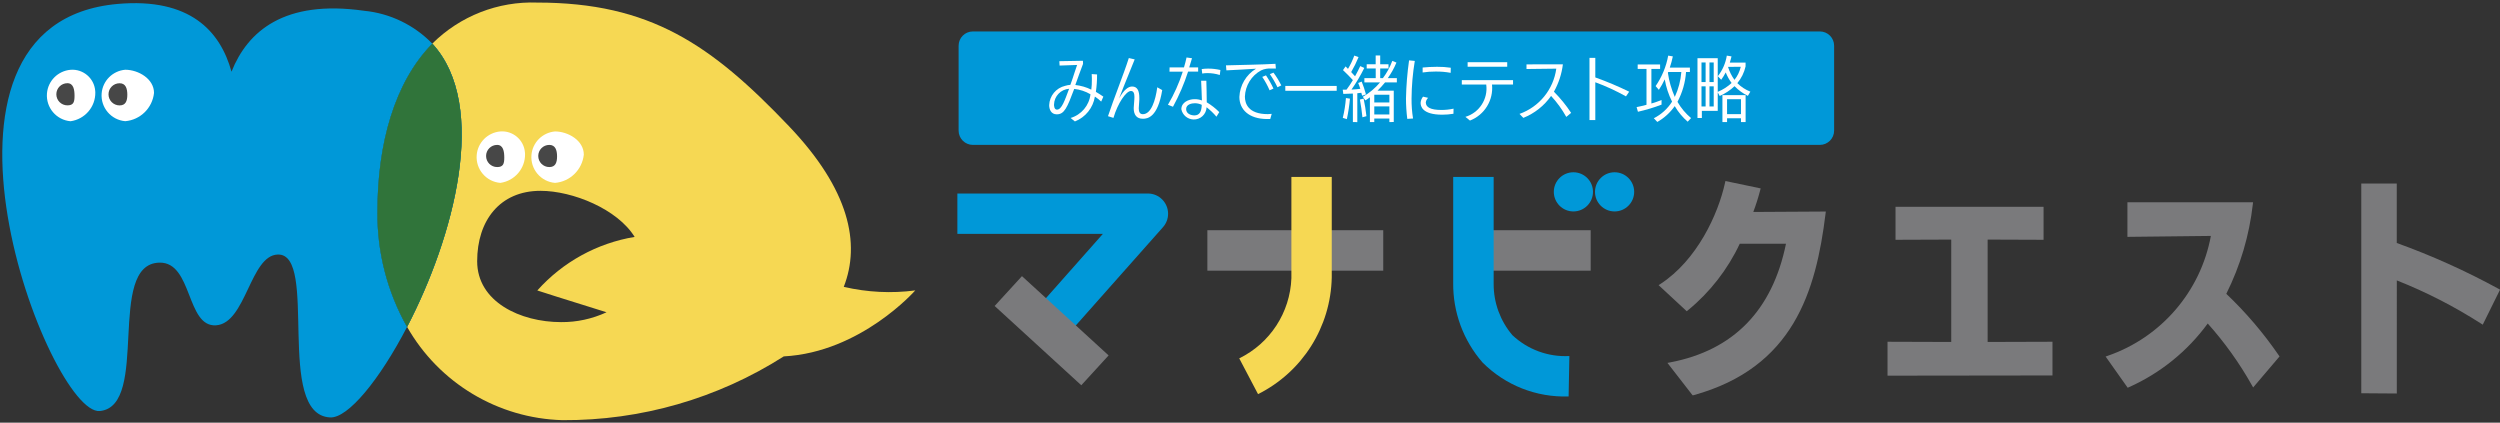 <?xml version="1.0" encoding="utf-8"?>
<!-- Generator: Adobe Illustrator 27.4.0, SVG Export Plug-In . SVG Version: 6.00 Build 0)  -->
<svg version="1.1" id="レイヤー_1" xmlns="http://www.w3.org/2000/svg" xmlns:xlink="http://www.w3.org/1999/xlink" x="0px"
	 y="0px" viewBox="0 0 485 82" style="enable-background:new 0 0 485 82;" xml:space="preserve">
<rect x="0" y="0" width="485" height="82" fill="#333333" stroke="none"/>
<style type="text/css">
	.st0{fill:#0098D8;}
	.st1{fill:#7A7A7C;}
	.st2{fill:#F6D853;}
	.st3{fill:none;}
	.st4{fill:#30743A;}
	.st5{fill:#FFFFFF;}
	.st6{fill:#474747;}
</style>
<g>
	<path class="st0" d="M207.67,64.31l-5.87-5.21l12.16-13.73h-28.23v-7.83h36.96c2.17,0,3.92,1.77,3.92,3.93
		c0,0.96-0.35,1.88-0.99,2.6L207.67,64.31z"/>
</g>
<g>
	<path class="st1" d="M192.96,59.36l5.3-5.79l16.81,15.38l-5.3,5.79L192.96,59.36z"/>
</g>
<g>
	<path class="st1" d="M234.23,44.66h34.12v7.85h-34.12V44.66z"/>
</g>
<g>
	<path class="st2" d="M244.06,76.46l-3.65-6.94c5.98-2.92,9.87-8.89,10.12-15.54V34.33h7.83v19.49
		C258.17,63.43,252.67,72.16,244.06,76.46z"/>
</g>
<g>
	<path class="st1" d="M287.11,44.66h21.48v7.85h-21.48V44.66z"/>
</g>
<g>
	<path class="st0" d="M304.31,76.91c-6.24,0.22-12.28-2.16-16.69-6.58c-3.74-4.28-5.77-9.79-5.7-15.48V34.33h7.85v20.78
		c-0.01,3.63,1.28,7.14,3.63,9.91c2.98,2.8,6.97,4.27,11.06,4.05L304.31,76.91z"/>
</g>
<g>
	<circle class="st0" cx="305.24" cy="37.22" r="3.8"/>
</g>
<g>
	<circle class="st0" cx="313.23" cy="37.22" r="3.8"/>
</g>
<g>
	<path class="st3" d="M123.1,45.96c-3.32-5.4-12.01-8.94-18.27-8.94c-7.88,0-12.28,5.78-12.28,13.66s8.38,11.81,16.27,11.81
		c3.05,0.03,6.07-0.62,8.83-1.91c-8.08-2.51-13.44-4.23-13.44-4.23C109.15,50.84,115.81,47.17,123.1,45.96z"/>
</g>
<g>
	<path class="st0" d="M83.87,8.47c-3.52-3.63-8.21-5.89-13.24-6.38C55.16-0.12,48.02,6.07,44.91,13.91
		C42.74,6.02,36.83-0.46,22.86,0.76c-42.54,3.72-13.25,79.96-3.48,78.98c9.77-0.99,1.13-28.57,11.55-28.79
		c6.45-0.14,5.18,12.56,10.99,12.16s6.61-13.58,11.97-13.73c7.98-0.24-0.63,31.11,10.17,31.6c3.45,0.16,9.54-7.23,14.91-17.55
		c-3.86-6.83-5.84-14.56-5.75-22.41C73.23,27.89,76.52,15.94,83.87,8.47z"/>
</g>
<g>
	<path class="st2" d="M163.69,55.65c3.28-8.42,1.13-18.85-10.67-31.21C137.93,8.61,126.09,0.5,104.22,0.5
		c-7.59-0.28-14.96,2.6-20.35,7.96c11.07,12.05,4.12,37.63-4.89,54.96c6.2,10.89,17.63,17.75,30.15,18.09
		c15.2,0.09,30.1-4.2,42.92-12.37c14.97-0.79,25.51-12.8,25.51-12.8C172.94,56.95,168.24,56.71,163.69,55.65z M117.67,60.58
		c-2.77,1.28-5.78,1.94-8.83,1.91c-7.88,0-16.27-3.93-16.27-11.81s4.4-13.66,12.28-13.66c6.25,0,14.94,3.54,18.27,8.94
		c-7.29,1.21-13.96,4.88-18.88,10.39C104.23,56.35,109.57,58.08,117.67,60.58L117.67,60.58z"/>
</g>
<g>
	<path class="st0" d="M83.87,8.47c-7.35,7.47-10.65,19.42-10.65,32.54c-0.09,7.85,1.89,15.58,5.75,22.41
		C87.99,46.1,94.95,20.52,83.87,8.47z"/>
</g>
<g>
	<path class="st4" d="M83.87,8.47c-7.35,7.47-10.65,19.42-10.65,32.54c-0.09,7.85,1.89,15.58,5.75,22.41
		C87.99,46.1,94.95,20.52,83.87,8.47z"/>
</g>
<g>
	<path class="st5" d="M18.49,17.92c0.05,2.81-2.01,5.21-4.8,5.6c-2.75-0.23-4.8-2.64-4.58-5.4c0.2-2.44,2.14-4.37,4.58-4.58
		c2.45-0.19,4.59,1.64,4.78,4.08C18.49,17.72,18.49,17.82,18.49,17.92z"/>
</g>
<g>
	<path class="st5" d="M29.88,18.03c-0.31,2.93-2.65,5.23-5.58,5.48c-2.75-0.23-4.8-2.64-4.58-5.4c0.2-2.44,2.14-4.37,4.58-4.58
		C26.84,13.54,29.88,15.28,29.88,18.03z"/>
</g>
<g>
	<path class="st6" d="M14.46,18.6c0,1.19-0.19,1.84-1.38,1.84c-1.19,0-2.15-0.96-2.15-2.15c0-1.19,0.96-2.15,2.15-2.15h0
		C14.27,16.15,14.46,17.42,14.46,18.6z"/>
</g>
<g>
	<path class="st6" d="M24.7,18.38c0,1.19-0.31,2.07-1.5,2.07c-1.19,0-2.15-0.96-2.15-2.15c0-1.19,0.96-2.15,2.15-2.15
		C24.4,16.15,24.7,17.19,24.7,18.38z"/>
</g>
<g>
	<path class="st5" d="M101.86,29.88c0.05,2.81-2.01,5.21-4.8,5.6c-2.75-0.23-4.8-2.64-4.58-5.4c0.2-2.44,2.14-4.37,4.58-4.58
		c2.45-0.19,4.59,1.64,4.78,4.09C101.85,29.69,101.85,29.79,101.86,29.88z"/>
</g>
<g>
	<path class="st5" d="M113.26,30c-0.31,2.93-2.65,5.23-5.58,5.48c-2.75-0.23-4.8-2.64-4.58-5.4c0.2-2.44,2.14-4.37,4.58-4.58
		C110.2,25.51,113.26,27.24,113.26,30z"/>
</g>
<g>
	<path class="st6" d="M97.83,30.57c0,1.19-0.19,1.84-1.38,1.84c-1.19,0-2.15-0.96-2.15-2.15c0-1.19,0.96-2.15,2.15-2.15
		C97.63,28.12,97.83,29.38,97.83,30.57z"/>
</g>
<g>
	<path class="st6" d="M108.07,30.34c0,1.19-0.31,2.07-1.5,2.07c-1.19,0-2.15-0.96-2.15-2.15c0-1.19,0.96-2.15,2.15-2.15h0
		C107.76,28.12,108.07,29.15,108.07,30.34z"/>
</g>
<g>
	<path class="st1" d="M324.1,70.63c16.25-3.1,21.08-14.84,22.81-23.7h-9.61c-2.32,5.03-5.76,9.47-10.05,12.98l-4.92-4.56
		c7.13-4.65,11.26-13.42,12.67-19.84l6.16,1.28c-0.41,1.58-0.91,3.13-1.51,4.65c4.73-0.04,9.46-0.07,14.18-0.09
		c-1.51,12.27-4.74,29.23-25.33,34.94L324.1,70.63z"/>
	<path class="st1" d="M328.36,76.69l-4.88-6.29l0.55-0.1c12.26-2.34,19.81-10.08,22.45-23.01h-8.97c-2.33,4.97-5.8,9.43-10.05,12.9
		l-0.23,0.19l-5.46-5.06l0.37-0.24c7.07-4.61,11.17-13.46,12.52-19.63l0.07-0.33l6.84,1.43l-0.09,0.35
		c-0.37,1.42-0.82,2.84-1.34,4.22c4.56-0.04,9.12-0.07,13.68-0.08l0.39,0l-0.05,0.39c-1.86,15.13-6.24,29.87-25.58,35.23
		L328.36,76.69z M324.71,70.86l3.91,5.05c18.6-5.26,22.97-19.51,24.82-34.21c-4.6,0.01-9.19,0.04-13.79,0.09l-0.51,0l0.19-0.47
		c0.54-1.39,1.02-2.82,1.4-4.26l-5.47-1.14c-1.49,6.45-5.48,14.79-12.38,19.48l4.38,4.06c4.12-3.42,7.48-7.8,9.73-12.67l0.09-0.2
		h10.25L347.24,47C344.65,60.29,337.07,68.31,324.71,70.86z"/>
</g>
<g>
	<path class="st1" d="M366.53,72.53v-5.89l12.36,0.05V46.14l-10.81,0.05v-5.71h28.04v5.71l-10.85-0.05v20.55l12.58-0.05v5.85
		L366.53,72.53z"/>
	<path class="st1" d="M366.18,72.88V66.3l12.36,0.04V46.48l-10.81,0.04v-6.4h28.72v6.4l-10.85-0.04v19.86l12.58-0.04v6.54l-0.34,0
		L366.18,72.88z M366.87,66.99v5.2l30.62-0.04v-5.17l-12.58,0.04V45.79l10.85,0.04v-5.03h-27.35v5.03l10.81-0.04v21.24L366.87,66.99
		z"/>
</g>
<g>
	<path class="st1" d="M437.17,74.57c-2.49-4.44-5.48-8.59-8.9-12.36c-3.91,5.49-9.22,9.83-15.38,12.58l-3.85-5.45
		c10.62-3.68,18.39-12.84,20.29-23.92l-16.26,0.18v-6.02h23.64c-0.7,6.09-2.47,12.02-5.23,17.49c3.86,3.64,7.32,7.68,10.32,12.05
		L437.17,74.57z"/>
	<path class="st1" d="M412.77,75.22l-4.28-6.05l0.43-0.15c10.37-3.59,18-12.48,19.99-23.25l-16.19,0.18v-6.71h24.37l-0.04,0.38
		c-0.69,6.07-2.42,11.92-5.15,17.38c3.8,3.6,7.22,7.62,10.18,11.93l0.15,0.22l-5.12,6.02l-0.24-0.43
		c-2.41-4.29-5.29-8.32-8.57-11.98c-3.92,5.37-9.19,9.63-15.27,12.35L412.77,75.22z M409.58,69.52l3.43,4.84
		c5.99-2.73,11.16-7,14.98-12.35l0.25-0.35l0.29,0.32c3.33,3.66,6.25,7.69,8.71,11.99l4.14-4.87c-2.95-4.26-6.35-8.22-10.12-11.78
		l-0.19-0.18l0.12-0.23c2.69-5.34,4.43-11.06,5.15-17h-22.91v5.33l16.32-0.18l-0.07,0.41C427.77,56.53,420.1,65.7,409.58,69.52z"/>
</g>
<g>
	<path class="st1" d="M481.51,62.49c-5.32-3.42-10.98-6.3-16.88-8.59V76l-6.2-0.05v-40h6.19v11.43c6.87,2.46,13.53,5.45,19.93,8.95
		L481.51,62.49z"/>
	<path class="st1" d="M464.98,76.34l-6.89-0.05V35.61h6.88v11.53c6.78,2.44,13.42,5.43,19.75,8.89l0.29,0.16l-3.36,6.8l-0.32-0.21
		c-5.16-3.31-10.65-6.13-16.35-8.38V76.34z M458.78,75.61l5.51,0.04V53.39l0.47,0.18c5.78,2.25,11.37,5.08,16.61,8.42l2.73-5.52
		c-6.28-3.41-12.87-6.36-19.59-8.77l-0.23-0.08V36.29h-5.5V75.61z"/>
</g>
<g>
	<path class="st0" d="M188.74,6.1h164.31c1.53,0,2.77,1.24,2.77,2.77v16.47c0,1.53-1.24,2.77-2.77,2.77H188.74
		c-1.53,0-2.77-1.24-2.77-2.77V8.87C185.97,7.34,187.21,6.1,188.74,6.1z"/>
</g>
<g>
	<path class="st5" d="M207.69,22.89c2.09-0.62,3.62-2.43,3.86-4.6c-0.96-0.57-2.04-0.92-3.15-1.04c-1.38,3.67-1.92,4.93-3.39,4.93
		c-1.11,0-1.47-0.98-1.47-1.79c0.07-1.8,1.34-3.33,3.1-3.74c0.33-0.1,0.67-0.17,1.01-0.19c0.31-0.81,0.57-1.65,0.86-2.53l0.45-1.33
		c0,0-0.77,0.04-1.09,0.04l-2.31,0.08l-0.05-0.85l4.58-0.08l0.02,0.6c-0.52,1.35-1.01,2.73-1.5,4.1c1.08,0.12,2.13,0.42,3.1,0.9
		c0.08-0.63,0.12-1.25,0.11-1.88v-0.37c0-0.26-0.02-0.52-0.03-0.77l1.04,0.07c0.01,1.13-0.07,2.26-0.23,3.38
		c0.5,0.29,0.98,0.6,1.45,0.93l-0.42,0.96c-0.38-0.36-0.79-0.69-1.22-0.97c-0.35,2.18-1.82,4.01-3.88,4.82L207.69,22.89z
		 M204.48,20.3c0,0.12,0,0.97,0.57,0.97c0.93,0,1.5-1.78,2.36-4.05C205.79,17.33,204.51,18.67,204.48,20.3L204.48,20.3z"/>
</g>
<g>
	<path class="st5" d="M225.47,17.48c-0.86,5.28-2.83,5.56-3.75,5.56c-1.21,0-1.78-0.77-1.78-2.06c0-0.09,0.02-0.2,0.02-0.32
		c0.02-0.33,0.08-0.83,0.1-1.35c0.01-0.16,0.02-0.32,0.02-0.48c0-0.61-0.11-1.18-0.68-1.18c-0.93,0-2.57,2.38-3.39,5.22l-1.06-0.33
		c1.04-3.18,3.11-8.32,4.04-11.28l1.14,0.26c-0.82,2.1-1.76,4.25-3.03,7.57c0.93-1.67,1.78-2.31,2.53-2.31c1.06,0,1.4,0.9,1.4,2.21
		v0.34c-0.1,1.42-0.11,1.47-0.11,1.67c0,0.68,0.18,1.15,0.8,1.15c1.6,0,2.45-2.66,2.79-5.22L225.47,17.48z"/>
</g>
<g>
	<path class="st5" d="M226.58,20.33c1.19-2.03,2.16-4.19,2.88-6.43h-2.58l0.02-0.82h2.79c0.21-0.7,0.38-1.34,0.5-1.93l1.06,0.15
		l-0.54,1.77h1.73v0.82h-1.95c-0.76,2.36-1.74,4.64-2.93,6.82L226.58,20.33z M235.99,22.64c-0.57-0.68-1.21-1.29-1.91-1.83
		c-0.06,1.37-1.21,2.43-2.57,2.37c-1.14-0.05-2.11-0.87-2.33-1.99c0-1.35,1.42-1.94,2.54-1.95c0.49-0.01,0.99,0.07,1.45,0.25
		c-0.02-1.19-0.11-2.7-0.15-3.83h1.01c0.03,1.24,0.08,2.85,0.08,4.19c0.89,0.53,1.7,1.17,2.43,1.9L235.99,22.64z M231.77,20.03
		c-0.55,0-1.66,0.2-1.66,1.13c0,0.92,0.95,1.23,1.61,1.23c1.03-0.01,1.38-0.79,1.42-2.05C232.71,20.13,232.24,20.02,231.77,20.03z
		 M236.64,14.55c-0.79-0.25-1.61-0.37-2.43-0.37c-0.33,0-0.65,0.03-0.98,0.09l-0.1-0.87c0.4-0.06,0.81-0.09,1.22-0.09
		c0.81-0.01,1.62,0.09,2.41,0.27L236.64,14.55z"/>
</g>
<g>
	<path class="st5" d="M246.43,23.08c-0.23,0.01-0.49,0.01-0.73,0.01c-3.36-0.04-5.26-1.8-5.26-4.28c0.09-2.25,1.3-4.31,3.23-5.48
		c-1.63,0.12-4.11,0.23-5.75,0.32l-0.08-0.97c2.09-0.07,7.02-0.14,9.6-0.3l0.08,0.91l-0.83,0.01c-0.7-0.06-1.41,0.06-2.05,0.36
		c-1.87,1.02-3.05,2.95-3.13,5.08c0,1.3,0.6,3.4,4.43,3.4c0.26,0,0.51-0.02,0.77-0.05L246.43,23.08z M246.3,17.52
		c-0.39-0.91-0.87-1.78-1.42-2.6l0.72-0.3c0.55,0.81,1.04,1.67,1.45,2.56L246.3,17.52z M247.83,16.93
		c-0.42-0.89-0.92-1.74-1.48-2.55l0.7-0.29c0.58,0.77,1.09,1.6,1.52,2.48L247.83,16.93z"/>
</g>
<g>
	<path class="st5" d="M249.35,17.61v-0.94h9.97v0.94H249.35z"/>
</g>
<g>
	<path class="st5" d="M262.46,23.68v-5.53c-0.62,0.04-1.25,0.05-1.86,0.07l-0.11-0.83c0.25,0,0.49,0.01,0.73,0.01
		c0.45-0.6,0.86-1.22,1.24-1.86c-0.62-0.67-1.26-1.32-1.92-1.94l0.5-0.72c0.15,0.14,0.31,0.3,0.47,0.48
		c0.49-0.82,0.9-1.68,1.22-2.58l0.83,0.3c-0.41,1-0.89,1.97-1.43,2.9c0.26,0.27,0.52,0.56,0.75,0.82c0.39-0.7,0.73-1.38,1.01-1.98
		l0.78,0.37c-0.72,1.46-1.55,2.86-2.48,4.19c0.62-0.03,1.2-0.08,1.71-0.15c-0.11-0.38-0.25-0.76-0.41-1.13l0.68-0.27
		c0.33,0.81,0.6,1.64,0.83,2.48l-0.75,0.26l-0.15-0.57l-0.78,0.09v5.6L262.46,23.68z M260.5,22.87c0.31-1.26,0.51-2.55,0.61-3.85
		l0.78,0.12c-0.12,1.34-0.32,2.66-0.6,3.97L260.5,22.87z M264.31,22.75c-0.11-1.15-0.28-2.3-0.49-3.44l0.72-0.18
		c0.21,0.94,0.45,2.4,0.55,3.41L264.31,22.75z M269.54,23.68V23h-2.93v0.68h-0.85v-4.81c-0.29,0.23-0.59,0.44-0.88,0.61l-0.49-0.7
		c1.27-0.73,2.4-1.68,3.34-2.8h-3.04v-0.82h2.2v-1.88h-1.75v-0.81h1.74v-1.71h0.88v1.71h1.61v0.81h-1.61v1.88h0.52
		c0.77-1.02,1.38-2.15,1.83-3.35l0.8,0.33c-0.44,1.07-1.01,2.08-1.68,3.02h1.76v0.82h-2.28c-0.46,0.57-0.95,1.1-1.47,1.61h3.15v6.08
		L269.54,23.68z M269.54,18.38h-2.93v1.5h2.93V18.38z M269.54,20.64h-2.93v1.56h2.93V20.64z"/>
</g>
<g>
	<path class="st5" d="M273.01,23.06c-0.16-1.31-0.25-2.63-0.25-3.95c0.05-2.48,0.25-4.95,0.6-7.4l1.11,0.11
		c-0.4,2.41-0.61,4.85-0.63,7.3c-0.01,1.29,0.08,2.59,0.29,3.87L273.01,23.06z M281.97,22.07c-0.72,0.12-1.44,0.18-2.17,0.18
		c-3.98,0-4.2-1.72-4.2-2.28v-0.03c0.03-0.44,0.2-0.85,0.47-1.19l0.99,0.23c-0.24,0.23-0.4,0.53-0.45,0.86v0.04
		c0,0.93,0.95,1.45,2.97,1.45c0.81,0.01,1.62-0.08,2.41-0.25L281.97,22.07z M281.43,14.13c-0.96-0.18-1.95-0.26-2.93-0.25
		c-0.84,0-1.68,0.05-2.51,0.18v-0.96c0.83-0.08,1.78-0.14,2.79-0.14c0.89-0.01,1.79,0.05,2.67,0.18L281.43,14.13z"/>
</g>
<g>
	<path class="st5" d="M289.45,16.4c0.31,3.03-1.44,5.89-4.28,6.99l-0.88-0.72c2.7-0.81,4.42-3.47,4.04-6.27h-4.74v-0.86h9.94v0.86
		L289.45,16.4z M284.72,12.95v-0.89h7.68v0.88L284.72,12.95z"/>
</g>
<g>
	<path class="st5" d="M303.86,22.68c-0.82-1.47-1.81-2.83-2.95-4.07c-1.34,1.91-3.21,3.39-5.38,4.26l-0.75-0.77
		c3.83-1.36,6.59-4.75,7.14-8.78l-5.78,0.07v-0.9l7.06-0.01c-0.23,1.87-0.82,3.67-1.74,5.31c1.25,1.26,2.37,2.63,3.34,4.11
		L303.86,22.68z"/>
</g>
<g>
	<path class="st5" d="M315.44,18.7c-1.91-1.07-3.89-1.99-5.95-2.74v7.34l-1.13-0.01V11.22h1.13v3.8c2.24,0.8,4.43,1.72,6.57,2.77
		L315.44,18.7z"/>
</g>
<g>
	<path class="st5" d="M322.34,20.3c-1.49,0.57-3.02,1.03-4.58,1.38l-0.26-0.9c0.65-0.13,1.29-0.28,1.92-0.45v-6.96h-1.71v-0.86h4.35
		v0.86h-1.69v6.71c0.67-0.19,1.33-0.42,1.97-0.68L322.34,20.3z M327.41,23.61c-0.99-0.86-1.84-1.88-2.51-3.02
		c-0.89,1.26-2.04,2.31-3.38,3.07l-0.68-0.72c1.45-0.73,2.68-1.85,3.54-3.22c-0.68-1.36-1.16-2.82-1.42-4.32
		c-0.33,0.7-0.71,1.38-1.14,2.03l-0.63-0.73c1.22-1.78,2.06-3.79,2.44-5.91l0.9,0.15c-0.15,0.73-0.35,1.46-0.59,2.17h3.9v0.86h-0.75
		c-0.14,2.03-0.71,4-1.66,5.79c0.69,1.2,1.58,2.26,2.64,3.15L327.41,23.61z M323.64,13.97c-0.03,0.05-0.05,0.11-0.07,0.16
		c0.23,1.61,0.68,3.18,1.34,4.67c0.71-1.52,1.14-3.16,1.27-4.83L323.64,13.97z"/>
</g>
<g>
	<path class="st5" d="M339.09,18.6c-0.97-0.47-1.84-1.11-2.59-1.88c-0.84,0.8-1.82,1.44-2.88,1.9l-0.38-0.71v3.6h-3.08v1.38h-0.85
		v-11.6h3.93v6.53c0.99-0.41,1.9-0.99,2.69-1.72c-0.47-0.63-0.85-1.32-1.14-2.05c-0.26,0.5-0.55,0.98-0.88,1.43l-0.65-0.7
		c0.91-1.16,1.51-2.53,1.74-3.99l0.91,0.15c-0.09,0.41-0.2,0.81-0.33,1.2h3.06v0.75c-0.27,1.19-0.81,2.3-1.6,3.24
		c0.72,0.72,1.58,1.28,2.53,1.65L339.09,18.6z M330.89,12.12h-0.8v3.8h0.8V12.12z M330.89,16.75h-0.8v3.91h0.8V16.75z M332.46,12.12
		h-0.82v3.8h0.82V12.12z M332.46,16.75h-0.82v3.91h0.82V16.75z M337.75,23.68v-0.74h-2.7v0.74h-0.9v-5.23h4.5v5.23H337.75z
		 M337.75,19.25h-2.7v2.89h2.7V19.25z M335.27,12.97l-0.02,0.04c0.27,0.89,0.69,1.73,1.24,2.48c0.59-0.74,1-1.61,1.22-2.53
		L335.27,12.97z"/>
</g>
</svg>

